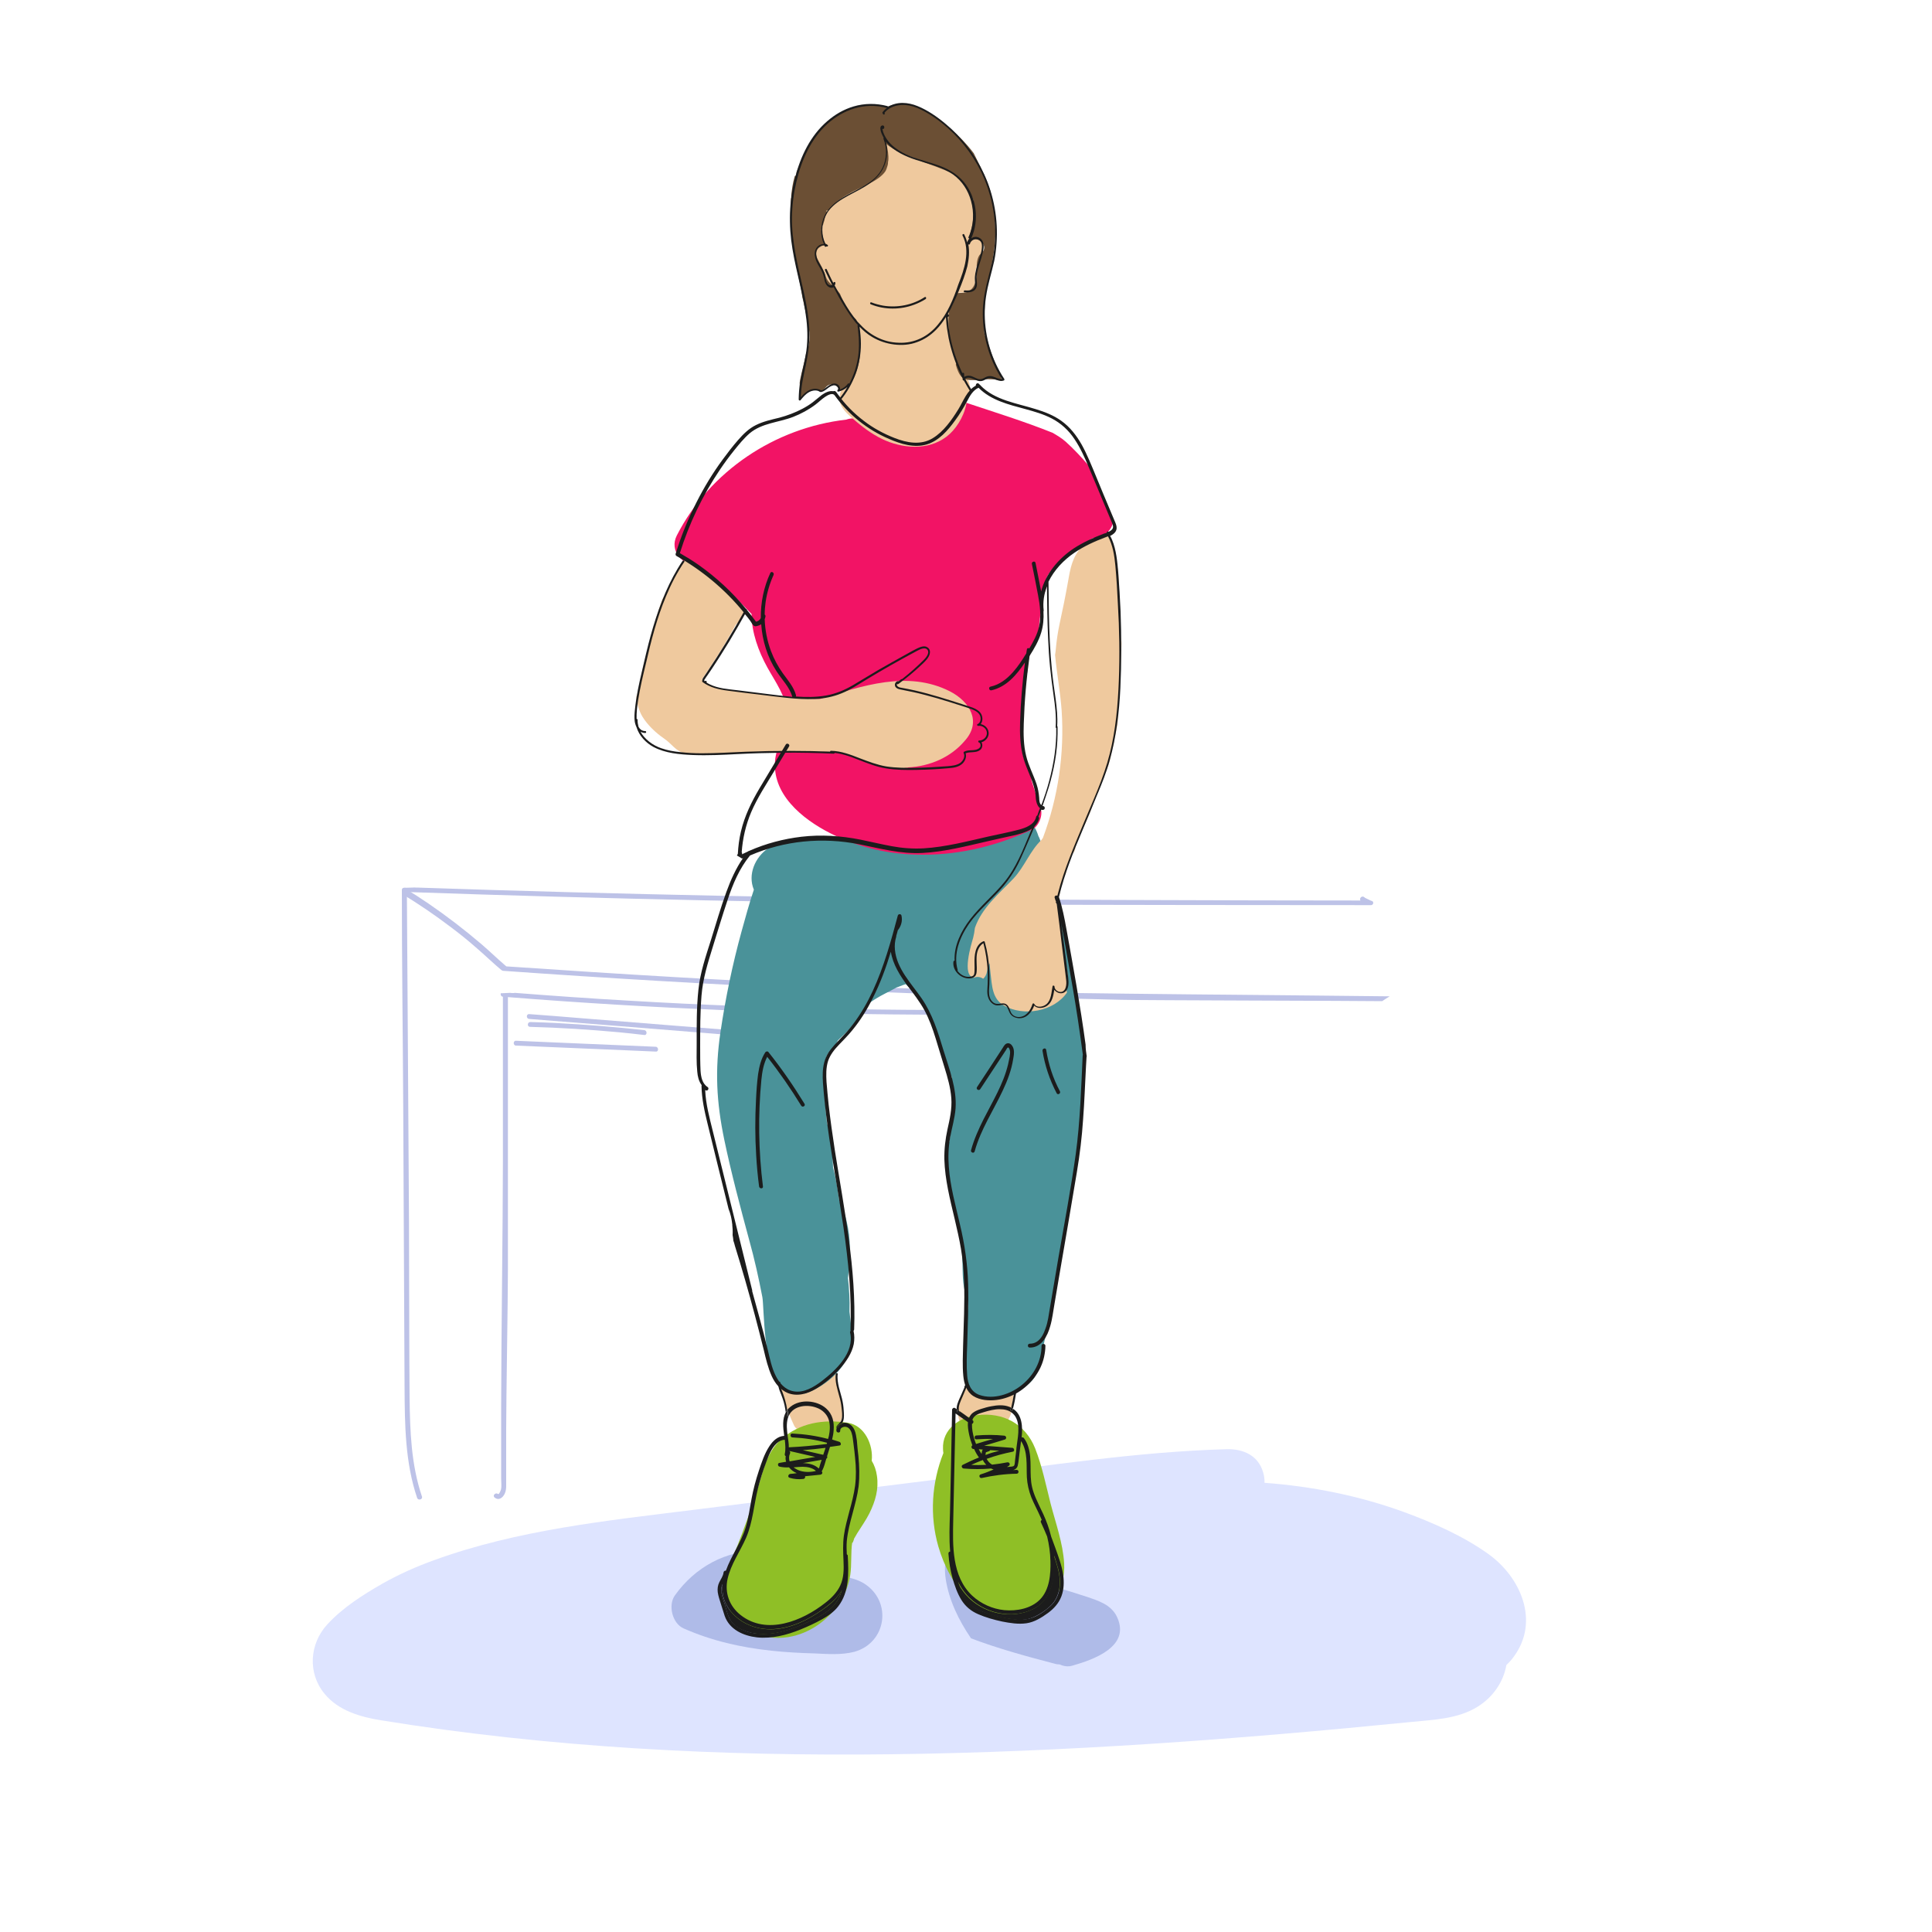 <?xml version="1.0" encoding="utf-8"?>
<!-- Generator: Adobe Illustrator 24.3.0, SVG Export Plug-In . SVG Version: 6.00 Build 0)  -->
<svg version="1.1" id="Ebene_1" xmlns="http://www.w3.org/2000/svg" xmlns:xlink="http://www.w3.org/1999/xlink" x="0px" y="0px"
	 viewBox="0 0 1000 1000" style="enable-background:new 0 0 1000 1000;" xml:space="preserve">
<style type="text/css">
	.st0{fill:#BDC2E7;}
	.st1{fill:#DEE4FF;}
	.st2{fill:#AFBBE8;}
	.st3{fill:#EFC99E;}
	.st4{fill:#4A9299;}
	.st5{fill:#F21365;}
	.st6{fill:#8FBF26;}
	.st7{fill:#1C1C1C;}
	.st8{fill:#6B4F34;}
</style>
<g>
	<path class="st0" d="M510.4,513.1c-53.4-1.8-106.8-4.2-160.1-7.3c-29.4-1.7-58.8-3.6-88.2-5.6c-0.1-0.1-0.4-0.3-0.5-0.4
		c-4.2-3.6-8.2-7.5-12.4-11.1c-8.8-7.5-17.9-14.5-27.4-21c-3.8-2.6-7.7-5.1-11.6-7.5c-0.3,0.4-0.6,0.8-1,1.1
		c-0.2,0.2-0.4,0.3-0.5,0.5c0,0.1,0,0.2-0.1,0.3c-0.1,0.3-0.2,0.5-0.3,0.7c8.5,5.2,16.8,10.8,24.8,16.9c4.7,3.5,9.3,7.2,13.7,11.1
		c4.3,3.7,8.3,7.6,12.6,11.2c0.1,0.1,0.2,0.2,0.3,0.2c0.2,0.2,0.5,0.3,0.8,0.3c53.3,3.8,106.6,6.9,160,9.4
		c53.4,2.5,106.8,4.4,160.2,5.6c11.8,0.3,122.9,0.5,134.7,0.7c1.3-0.9,2.6-1.7,3.9-2.5C682.7,515.2,546.9,514.3,510.4,513.1z"/>
	<path class="st0" d="M555,522.1c-38.5,0.8-77,0.9-115.4,0.2c-38.3-0.7-76.5-2.1-114.8-4.4c-19.5-1.1-38.9-2.5-58.4-4
		c-0.2,0.1-0.4,0.1-0.7,0.1c-0.3,0-0.5,0-0.8,0c-0.1,0-0.8-0.1-0.9-0.1c-1.4,0-2.8,0.2-4.3,0.2c-0.2,0-0.3,0-0.5,0
		c-0.2,0.7,0.1,1.7,1.1,1.8c0,28.5,0,57,0,85.5c0,30-0.9,95.8-0.9,125.8c0,8.5,0,17,0,25.5c0,4.2,0,8.5,0,12.7
		c0,1.8,0.3,3.9-0.1,5.6c-0.1,0.4-1,2.7-1.5,2.3c-1.2-1-3.1,0.7-1.8,1.8c2.2,1.8,4.3,0.1,5.3-2.1c0.6-1.4,0.7-2.7,0.7-4.2
		c0-2,0-3.9,0-5.9c0-7.8,0-15.6,0-23.4c0-15.5,0.9-66.8,0.9-82.4c0-15.6,0-31.2,0-46.8c0-15.6,0-31.2,0-46.8c0-15.5,0-31.1,0-46.6
		c0-0.3,0-0.5,0-0.8c37.5,3,75.1,5.2,112.8,6.8c38.3,1.5,76.5,2.3,114.8,2.3c21.5,0,43-0.2,64.5-0.7
		C556.6,524.6,556.6,522,555,522.1z"/>
	<path class="st0" d="M709.6,466.2c-1.1-0.5-2-1-3.1-1.5c-1.5-1.7-3.2,0.4-2.3,1.4c-50.9,0-201.1-0.4-252.1-1.1
		c-52.4-0.7-104.8-1.8-157.3-3.2c-26.3-0.7-52.6-1.5-79-2.4c-0.2,0-0.4,0-0.6,0c-0.5,0-1-0.1-1.5,0c-1,0-3.4,0.1-3.5,0.1
		c0,0-2.2-0.4-2.2,1.1c0,37.1,0.5,74.1,0.7,111.2c0.2,36.9,0.5,109.5,0.7,146.4c0.1,19.2,0.3,38.8,6.5,57.1c0.5,1.5,3,0.9,2.5-0.7
		c-5.6-16.5-6.2-34-6.4-51.2c-0.2-18.2-0.2-72.2-0.3-90.5c-0.2-36.7-0.5-73.4-0.7-110.1c-0.1-20.4-0.3-40.7-0.4-61.1
		c51.2,1.8,102.3,3.2,153.5,4.3c52.4,1.1,104.8,1.9,157.3,2.2c29.6,0.2,158.4,0.3,188,0.3C710.9,468.7,711.5,466.4,709.6,466.2z"/>
	<path class="st0" d="M389.6,534.1c-15.1-1.2-30.1-2.4-45.2-3.6c-15-1.2-30-2.4-45-3.6c-8.5-0.7-17-1.4-25.5-2
		c-1.6-0.1-1.6,2.4,0,2.5c15.1,1.2,30.1,2.4,45.2,3.6c15,1.2,30,2.4,45,3.6c8.5,0.7,17,1.4,25.5,2
		C391.2,536.8,391.2,534.2,389.6,534.1z"/>
	<path class="st0" d="M333.5,533.2c-15.3-1.7-30.6-2.9-45.9-3.7c-4.4-0.2-8.7-0.4-13.1-0.5c-1.6,0-1.8,2.5-0.1,2.5
		c15.4,0.4,30.7,1.4,46,2.8c4.3,0.4,8.7,0.9,13,1.4C335,536,335.1,533.4,333.5,533.2z"/>
	<path class="st0" d="M339.4,541.8c-18.7-0.8-37.5-1.6-56.2-2.4c-5.4-0.2-10.7-0.5-16.1-0.7c-1.6-0.1-1.6,2.5,0,2.5
		c18.7,0.8,37.5,1.6,56.2,2.4c5.4,0.2,10.7,0.5,16.1,0.7C341,544.5,341,541.9,339.4,541.8z"/>
</g>
<g id="Ebene_2_1_">
	<g id="Ebene_3_1_">
	</g>
	<path class="st1" d="M770.3,804.3c-13-9.3-28.5-16.1-43.4-21.6c-23.3-8.5-47.8-13.4-72.4-15.2c0.1-1.8-0.2-3.7-0.7-5.4
		c-2.5-8.7-10.2-12.2-18.8-12c-46.5,1.3-92.8,8.6-138.9,14.3c-45.8,5.7-91.4,11.4-137.2,17.1c-45,5.6-91.2,10.4-134.1,26
		c-9.2,3.3-18.2,7.3-26.7,12.1c-10.3,5.9-20.6,12.4-28.7,21.2c-9.2,10-10.3,25.2-1.4,35.9c7.1,8.7,18.5,12,29.1,13.7
		c87.4,14.2,176.2,18.7,264.6,17.6c89.8-1.1,179.3-7.8,268.6-16.7c11.7-1.2,24.2-1.5,34.5-7.9c7.9-4.9,13.4-12.8,14.9-21.6
		c1.4-1.3,2.7-2.7,3.9-4.4C797.1,839,787,816.2,770.3,804.3z"/>
</g>
<path class="st2" d="M578.2,837c-3-6.5-9.8-8.5-16-10.6c-5.2-1.7-10.5-3.4-15.7-4.8c-18.8-5.3-38-9.4-57.3-12
	c-0.2,2.5-0.1,5.1,0.3,7.7c1.7,11,6.7,21.3,13.1,30.7c14,5.3,28.6,9.3,43.2,13.1c0.9,0.3,1.8,0.4,2.7,0.4c2.1,1,4.4,1.3,6.7,0.6
	C566,859,585.3,852.3,578.2,837z"/>
<path class="st2" d="M447.4,819.7c-6.9-4.3-14.8-3.7-22.4-5c-7.3-1.3-14.1-3.8-20.5-7.4c-0.6-0.3-1.2-0.6-1.9-0.8
	c-2-2.3-4.9-3.8-8.8-3.9c-18.1-0.3-34.1,8.6-44.5,23.2c-3.6,5.1-1.3,14.4,4.4,17c14.7,6.5,29.7,9.9,45.6,11.6
	c7.4,0.8,14.8,1.2,22.2,1.4c6.8,0.3,13.9,0.9,20.6-0.8C458.8,850.4,462,829.1,447.4,819.7z M390.1,827.5c0.5,0.3,1,0.8,1.5,1
	c-1.4-0.3-2.7-0.4-4-0.7C388.5,827.7,389.3,827.6,390.1,827.5z"/>
<path class="st3" d="M433,711.9c0.8-7.4-10.3-7.6-11.9-0.8c-1.4,0.2-2.6,0.7-3.6,1.6c-2.3-2.5-4.8-4.7-7.6-6.8
	c-4.7-3.4-11.8,3.5-8.2,8.2c0.7,0.9,1.4,1.9,2,2.9c1.7,7.2,4.2,14.1,7.3,20.8c1.5,3.2,6.4,3.8,9,1.7c1.4,1.1,3.1,1.9,5.3,2.1
	c5.9,0.5,10.5-4.2,10.9-10C436.7,724.8,432.3,718.9,433,711.9z"/>
<path class="st3" d="M524.6,721.4c-0.4-4.6-4.3-6.7-8-5.5c-1.2,0.2-2.3,0.8-3.2,1.8c-0.6-1-1.4-1.8-2.4-2.3c-0.6-0.5-1.3-0.9-2-1.2
	c-2.2-1.1-5-1-6.7,1.1c-1.4,0.6-2.5,1.9-2.9,3.8c-0.1,0.5-0.2,1-0.2,1.5c-0.2-0.3-2.1,2.3-2.3,2.7c-0.5,0.9-0.8,1.9-1,3
	c-0.6,2.9-0.3,5.9,0.6,8.8c1.8,5.9,9.6,5.1,11.5,0.6c1,0.5,2.2,0.8,3.3,0.7c0.4,0.4,1,0.8,1.6,1.2c2.5,1.3,5.1,0.9,7.3-0.9
	c3-2.6,3.8-6.7,3.8-10.7C524.4,724.5,524.7,723,524.6,721.4z"/>
<path class="st4" d="M553.7,494.5c-2.2-9.9-3.6-20.3-7.1-29.8c-1.7-4.8-7.1-29-9.1-31.9c-2.3-7.4-7.9-13.6-16.6-13.2
	c-6.4,0.3-13.2,4.3-16.1,10.2c-0.3,0.2-0.3,0.2-0.1,0.2c0,0,0,0,0,0c-1.7,0.5-3.3,0.8-5,1.2c-0.6,0.1-1,0.2-1.3,0.2
	c-0.6,0.1-1.2,0.1-1.8,0.2c-2.6,0.3-5.2,0.5-7.8,0.7c-10.1,0.9-20.2,1.4-30.3,1.6c-10.1,0.2-20.2,0.2-30.4-0.2
	c-10.5-0.4-21.2-0.7-30.4,5.3c-6.9,4.6-10.8,13.7-7.5,21.5c-2.4,7.1-4.4,14.5-6.4,21.7c-4.7,17.1-8.3,34.5-10.9,52.1
	c-2.9,19.7-2.1,36,2,55.7c3.5,16.8,8.4,35.3,12.9,51.9c2.7,9.7,4.9,19.6,6.8,29.5c0.9,4.6,0.5,38.8,9.5,46c4.2,3.4,8,3.9,12.6,3.9
	c11.4-3.9,23.2-14.4,24.1-26.9c0.4-5.1-0.6-10.4-1.1-15.5c0.2-5.9-0.2-11.7-0.8-17.5c0.5-3.8,0.7-7.7,0.9-11.3
	c0.5-9.9-1.1-19.8-5.4-28.7c-0.8-5.4-1.6-11.3-3.2-17c-0.3-7.9-0.8-15.9-3.2-23.4c-0.7-6.8-1.2-13.6-1.4-20.4
	c-0.1-2.1-0.1-4.2-0.1-6.3c0-1.1,0.1-2.2,0.2-3.3c0-0.2,0.1-0.5,0.2-0.9c0.2-1.1,0.5-2.1,0.8-3.1c0.2-0.5,0.3-0.9,0.4-1.1
	c0,0,0,0,0,0c-0.1,0.2-0.2,0.5-0.3,0.8c0.6-1,0.9-1.4,0.8-1.4c0.4-0.5,0.9-0.9,1.4-1.4c1.6-1.5,2.8-3.4,3.7-5.4
	c0.5-0.5,1-0.9,1.5-1.4c5.6-5.1,10.3-11.2,14.4-17.6c0-0.1,0.1-0.1,0.1-0.2c1-0.7,2.1-1.4,3.2-2.1c3.6-2.3,7.5-4,11.2-6.1
	c0.1-0.1,0.2-0.1,0.3-0.1c1-0.4,2-0.8,2.9-1.1c0.5-0.2,1-0.3,1.5-0.5c1.8,1.8,3.7,3.5,5.7,5.1c0.6,0.9,1.3,1.9,2.1,2.7
	c0.1,0.1,0.2,0.2,0.3,0.3c1.4,3.2,2.9,6.4,4.6,9.4c0.2,0.3,0.3,0.6,0.5,1c2.4,5.7,4.7,11.5,6.5,17.4c1,3.3,1.7,6.6,3.1,9.9
	c0.3,0.8,0.7,1.5,1,2.2c0.1,1.4,0.1,2.9,0.2,4.3c0.1,1.8,0.5,3.6,1.1,5.4c0,2.9-0.2,5.9-0.5,8.8c0-0.2-0.7,4.6-0.7,5.1
	c-0.4,3.1-0.9,6.1-1.2,9.2c0,0.1,0,0.2,0,0.2c-3,8.1-1,18.2,0.4,26.1c0.8,5,2.2,9.8,3.8,14.5c0.4,1.7,0.7,3.4,1,5.1
	c0.2,1,0.3,2,0.5,3c0,0.1,0.2,2.2,0.3,2.7c0.3,2.9,0.5,5.7,0.6,8.6c0.2,6-0.1,11.8,1.2,17.7c0.4,1.9,1.1,3.7,1.8,5.6
	c0,0.8-0.1,1.7,0,2.5c-1.1,8.3-1.9,16.6-2,24.9c0,0-3.3,18.6,9.6,22.7c8,2.6,26-5.3,28.1-13.8c8.9-35.1,13.7-64.9,19.5-101.7
	C562.2,570.5,564,541.8,553.7,494.5z"/>
<path class="st3" d="M580.5,332.3c-0.7-2.8-0.7-5.7-0.6-8.8c0.2-4.5-0.2-8.9-0.5-13.5c-0.3-5.4-0.1-10.9-1-16.3
	c-0.7-4.2-1.9-8.3-2.7-12.4c-0.1-0.1-0.1-0.2-0.1-0.3c-0.7-1.4-1.8-2.9-2.6-4.5c-4.8,1.1-9.5,3-12.8,6.3c-5.2,5.2-6.2,11.4-7.4,18.3
	c-1.3,7.3-2.8,14.7-4.4,22c-0.9,4.2-1.5,8.4-1.9,12.7c-0.1,1.1-0.2,2.1-0.4,3.2c0.9,9.6,2.7,19.1,3.4,28.7c1.5,22.4-1.8,45-9.7,66
	c-0.3,0.4-0.5,0.7-0.8,1.1c-5.8,5.5-8.7,13.8-14.4,19.9c-7.5,7.9-16.4,15.1-20,25.6c-0.2,1.8-0.5,3.6-0.9,5.1
	c-0.8,2.8-6.3,20.2,0.6,20.6c1.4-0.6,3.2-0.4,4.6,0.6c1-0.9,1.8-2.3,2-4c0.1-0.7,0.2-1.4,0.4-2.1c0.3-0.7,0.6-1.3,0.9-1.9
	c0.2,1.8,0.3,3.5,0.5,5.3c0.8,6.3,0.8,13.1,7,16.6c10.2,5.8,25.8,3.1,32.6-6.8c-0.1-0.3-0.2-0.5-0.2-0.8c-0.3-2.3,0-4.2,0.7-6
	c-0.2-3.6-0.8-7.1-1.5-10.5c-0.6-3-1.3-5.6-1.1-8.2c-0.5-2.1-0.8-4.1-0.4-6.1c-0.6-2.5-1-5.1-1.3-7.8c-0.4-4-1.6-8,0.1-11.8
	c0.2-2,0.6-4,1.5-5.7c0.1-1.7,0.7-3.2,1.6-4.7c0.7-4.2,1.6-8.9,4.3-11.2c0.2-0.5,0.3-1,0.6-1.5c-0.1-0.6,0-1.3,0.3-2
	c0.5-1.1,0.9-2.2,1.4-3.3c0-0.1,0.1-0.2,0.1-0.3c1.6-4.3,3.8-8.3,5.5-12.5c1.6-3.8,2.5-7.8,4.6-11.4c0.3-1.7,0.6-3.4,1.3-5.1
	c1.4-3.4,3.4-6.7,4.4-10.3c0.9-3,1.2-6.1,2.2-9.1c0.3-3.2,1.2-6.2,1.8-9.5c0.8-4.7,0.3-9.7,0.8-14.5c0.9-9.3,1-18.6,1.5-27.9
	c0-0.1,0-0.2,0-0.3v-0.2C580.4,332.7,580.5,332.5,580.5,332.3z"/>
<path class="st5" d="M572.9,260.6c-2.6-6.2-5.9-12-8.3-18.4c-0.4-0.4-0.8-0.8-1.1-1.2c-3.7-4.3-7.6-8.5-11.8-12.3
	c-2.1-1.9-4.5-3.3-6.9-4.7c-14.7-5.9-29.9-10.6-44.9-15.6c-1.2,2.4-3.3,4.5-5.1,6.5c-1.2,1.4-2.5,2.7-3.8,4c-0.1,0.5-0.3,1-0.7,1.6
	c-11.1,16.5-32,7.5-44.9-3.4c-2.7-0.8-5.2-0.7-7.4,0.1c-36.9,4.2-70.7,26.7-87.7,60c-4,7.9,3,15.2,9.6,15.1
	c3.3,3.4,7.7,5.9,11.6,8.9c6.3,4.9,11.9,10.8,17.5,16.6c0,9.4,3.5,19.2,8.2,27.7c4.1,7.4,9.8,15.2,10.4,23.9
	c0.6,8.1-5.3,15.3-6.3,23.2c-2.3,18.2,13.9,31.3,28.5,38.7c14.9,7.6,31.6,11.2,48.3,11.1c19.4,0,38.3-4.8,55.9-12.9
	c3.7-1.7,6-7.5,4.6-11.3c-1.7-4.7-3.2-9.5-4.7-14.3c0.1-1.7-0.3-3.5-1.3-5.5c-0.2-0.4-0.4-0.8-0.6-1.2c-0.1-0.3-0.2-0.7-0.3-1
	c-3.9-5.9-2.8-13.7-2.6-20.7c-0.3-0.4-0.7-0.8-1-1.2c1-7.6,1.8-15.2,2.5-22.8c0.3-1.1,0.6-2.3,1.1-3.4c0.2-3.3,0.5-6.6,1.5-9.6
	c1.2-3.6,3.9-6.3,4.9-9.9c0.3-1,0.6-2,1-2.9c-0.4-0.4-0.8-0.7-1.3-1c0-0.3,0.1-0.6,0.1-0.8c0-0.8,0.1-1.5,0.1-2.3
	c0-0.2,0.1-0.3,0.1-0.4c0.8-4.4,0-10.1,2.3-14c1.3-2.3,1.6-4.9,1-7.4c0.3-0.8,0.7-1.5,1.1-2.3c1.1-1.5,2.2-2.9,3.3-4.3
	c1-0.6,1.9-1.3,2.7-2.2c3-1.4,5.4-3.6,7.3-6.4c0.1-0.1,0.1-0.3,0.2-0.4c3.3-1.9,6.6-3.8,9.8-5.7c1.4,0.1,2.8-0.2,4.3-0.8
	c3.3-1.5,6-4.9,6.2-8.6C575.1,266.3,574.1,263.5,572.9,260.6z"/>
<path class="st3" d="M491.6,357.8c-21.8-11-45.3-2.8-67.2,4c-15.1-0.3-28.9-2.3-43.9-4.4c-2.6-0.5-6.7-0.7-9.3-1.3
	c-2.9-1.3-5.3-2.4-7.9-4.4c6.2-9.1,12.2-18.4,17.4-28.1c1.1-1.3,2.3-2.6,3.4-4c1.5-1.7,1.5-2,1.1-3.7c0-1.4-20.6-20.4-23.2-21.7
	c-5.2-4.2-7.9-6.5-10-1c-0.8,0.7-1.5,1.7-1.9,3.1c-0.7,2.4-1.7,4.4-3.2,6.4c-0.6,0.9-0.9,1.7-1,2.6c-1,1.5-2,3.1-3,4.7
	c-2.9,7.5-4.6,15.3-6.7,23c-1.2,4.3-2.5,8.6-3.5,13c-0.8,3.4-0.8,7-1.9,10.4c-0.4,1.3-0.9,2.8-1.5,4.3c0.5,3.7,1.5,7.4,3.2,10.2
	c2.6,4.3,6.9,8.4,11,11.2c4.7,3.2,5.8,6.5,11.3,8c3.4,0.4,11.8,0.2,15.2,0.2c11.8,0.1,22.7-1.8,34.5-1.3c4.5,0.2,9.2-0.2,13.6,0.5
	c5-0.2,10.5-0.8,15.3,0.1c12.1,2.2,23.5,9.8,36,7.8c0.3,0,0.6-0.1,0.8-0.2c11.1-0.6,21.9-5.2,29.1-13.7
	C508.3,373.6,502,363.1,491.6,357.8z"/>
<path class="st3" d="M506.1,123c4.7-9.6,0.2-24.5-7.5-30.6c-5.6-4.4-12.8-6.3-18.7-10.3c-5.4-3.6-11.8-10.3-18.9-8.6
	c-8,1.9-4.6,10.3-9.3,14.8c-5.7,5.5-13.6,8.8-20,13.3c-7,5-9.9,12.8-10,20.9c0,0.2,0,0.5,0,0.7c0,0.5,0,1,0,1.4
	c-0.6,0.5-1,1.2-1.2,2.1c-2.2,1.6-3.3,4.4-1.4,7.5c0.3,0.6,0.7,1.1,1,1.7c-0.6,0.9-0.9,1.9-0.9,3.2c-0.1,5.4,3.3,8.8,6.8,12.6
	c3.9,4.2,7.7,8.5,11.6,12.7c0.5,0.5,1.1,0.9,1.8,1.2c0,0.3,0.1,0.7,0.2,1c1.8,6.8,1.5,13.6,1.1,20.5c-0.2,3.3-0.4,6.2-2.1,9.1
	c-1.4,2.4-3.1,4.9-3.8,7.7c-1.6,6.5,4.1,10.6,8.5,14.4c4.6,3.9,9.6,7.4,15.2,9.8c10.8,4.5,24.1,4.8,33.1-3.5
	c4.4-4.1,8.4-11.1,8.8-17.7c1.8-3,2.2-6.4,0.9-9.8c-1.7-4.4-5.5-8.1-7.5-12.2c-0.2-3.5-0.3-7-0.5-10.6c-0.1-1.6-0.6-2.9-1.5-3.8
	c0.2-3,0.8-6,1.8-9c0.2-0.6,0.3-1.2,0.3-1.8l2.4-8.2c0,0,0,0,0,0c0.7-0.1,1.4-0.1,2.4,0c3.2,0.4,6.1-3.1,6-6
	c-0.1-5.2,0.9-10.1,3.3-14.7C509.6,127.8,508.4,124.6,506.1,123z"/>
<path class="st6" d="M550.8,809.2c-0.6-10.4-4.4-20.9-7-30.9c-2.4-9.5-4.4-19.4-8-28.6c-5.1-12.8-16.7-18.9-30.2-17.2
	c-9,1.1-18,7.2-17.5,17.5c0,0.7,0.1,1.4,0.2,2.1c-6.1,15.3-7.2,32.5-2.6,48.4c5.7,19.8,22.1,43,45.7,36.8
	C544,834,551.6,821.9,550.8,809.2z"/>
<path class="st6" d="M453.9,763.9c-0.4-2.9-1.3-5.5-2.7-7.8c0.9-8.1-3.5-18.3-12.5-19.7c-12.5-1.9-24.7,0-34.4,8.6
	c-8,7-9.7,18.2-12.9,27.9c-2.9,9-6.1,17.9-9.5,26.6c-4.1,10.6-9.8,20.5-5,32.1c5.5,13.1,20.1,18.4,33.4,15.3
	c10.4-2.4,19.4-9.4,24.9-18.4c2.5-4,4.2-8.7,4.9-13.3c0.8-5.6,0.2-11.3,1-16.9c-0.1,1.4,1-1.6,1-2c0-0.1,0.1-0.1,0.1-0.1
	c0.5-0.8,1-1.7,1.5-2.6c2.1-3.4,4.5-6.7,6.3-10.3C453.1,777,454.9,770.8,453.9,763.9z"/>
<g>
	<path class="st7" d="M580,316.4c-0.3-6.7-0.7-13.4-1.2-20.1c-0.5-5.7-1-11.6-3.2-16.9c-0.3-0.7-0.6-1.4-1-2
		c1.4-0.7,2.7-1.6,3.2-3.1c0.4-1.3,0-2.6-0.5-3.8c-0.7-1.7-1.4-3.4-2.1-5c-2.7-6.4-5.4-12.8-8-19.2c-2.3-5.5-4.5-11.1-7.4-16.3
		c-2.7-4.7-6-9-10.5-12.2c-3.9-2.8-8.5-4.6-13.1-6c-9.8-3.1-21.3-4.6-28.7-12.3c-0.1-0.2-0.2-0.3-0.4-0.4c-0.1-0.1-0.2-0.2-0.4-0.4
		c-0.7-0.8-1.8,0-1.6,0.9c-4.6,2.4-6.5,8.1-9.1,12.3c-3.4,5.5-7.6,11.5-13.2,14.9c-6.2,3.8-13.4,2.4-19.8-0.1
		c-5.6-2.2-11-5.1-15.8-8.8c-5.2-3.9-9.8-8.6-13.6-13.9c0,0,0,0,0,0c0,0,0,0,0,0c-0.3-0.4-0.6-0.8-0.9-1.2c-0.4-0.5-1-0.5-1.4-0.3
		c-2-0.4-4.2,0.7-5.9,1.9c-1.6,1.2-3.1,2.6-4.7,3.8c-1.7,1.3-3.5,2.4-5.4,3.4c-3.8,2-7.8,3.5-11.9,4.6c-4.1,1-8.3,1.9-12.1,3.8
		c-3.7,1.8-6.6,4.7-9.3,7.8c-2.8,3.2-5.4,6.6-7.9,10c-5.1,6.9-9.6,14.3-13.5,22c-4.4,8.6-8.1,17.7-10.9,26.9
		c-0.1,0.4,0.1,0.9,0.5,1.1c13.2,7.4,25.1,17.3,34.7,29.1c-5.9,10.6-12.2,21-19,31.1c-0.5,0.7-1,1.5-1.5,2.2
		c-0.4,0.6-0.9,1.2-0.9,1.9c0,0.1,0,0.1,0,0.2c-0.1,0.2-0.1,0.5,0.1,0.7c3.9,2.9,8.5,3.9,13.2,4.5c5.1,0.7,10.2,1.3,15.3,1.9
		c5.1,0.6,10.1,1.3,15.2,1.8c4.8,0.5,9.6,0.8,14.4,0.6c4.7-0.2,9.4-1.1,13.8-2.9c4.5-1.8,8.6-4.5,12.7-7
		c8.7-5.3,17.6-10.3,26.6-15.1c1.4-0.7,4-2.1,5.3-0.4c1.2,1.7-0.9,4.1-2,5.2c-3.4,3.4-7,6.6-10.8,9.6c-0.1,0.1-0.2,0.2-0.4,0.3
		c-0.1,0-0.3,0-0.5,0.1c-0.4,0.3-0.8,0.7-1.2,1c-1-0.3-2,0.8-2,1.8c-0.1,1.6,1.7,2.3,3,2.5c4.2,0.8,8.5,1.7,12.6,2.8
		c4.2,1.1,8.4,2.3,12.5,3.6c2.1,0.7,4.2,1.3,6.3,2c1.9,0.6,3.8,1.2,5.7,1.9c1.7,0.7,3.6,1.8,4.1,3.6c0.4,1.5,0.1,3.3-1.4,4
		c-0.6,0.3-0.1,1,0.4,0.9c2.1-0.3,4.3,1.4,4.4,3.5c0.2,2.2-1.8,4.1-4,4.1c-0.6,0-0.6,0.8-0.1,1c0.8,0.3,0.9,1.2,0.8,1.9
		c-0.2,1-1.2,1.5-2.1,1.8c-2.1,0.6-4.4,0-6.4,1.1c-0.3,0.1-0.3,0.4-0.2,0.7c0.9,1.8-0.3,4-1.8,5.1c-1.9,1.3-4.4,1.5-6.7,1.7
		c-5.3,0.4-10.6,0.7-15.9,0.8c-5.2,0.1-10.5,0.1-15.7-0.7c-4.7-0.8-9.1-2.5-13.6-4.2c-4.8-1.9-9.8-3.8-15-3.9c-0.6,0-0.6,1,0,1
		c4.9,0.1,9.6,1.8,14.1,3.6c4.7,1.8,9.3,3.7,14.3,4.5c5.3,0.9,10.8,0.9,16.1,0.8c5.6-0.1,11.1-0.4,16.6-0.9c2.4-0.2,5.1-0.6,7-2.4
		c1.4-1.4,2.2-3.4,1.6-5.3c2.4-1,5.3,0,7.5-1.7c1.2-0.9,1.5-2.8,0.7-4c2.2-0.6,4-2.8,3.7-5.1c-0.2-2.2-2-3.9-4.1-4.3
		c1.3-1.6,1.1-4.2-0.1-5.8c-1-1.3-2.5-2.1-4-2.7c-1.8-0.7-3.6-1.2-5.4-1.8c-8.1-2.6-16.2-5.2-24.5-7.1c-2.3-0.5-4.6-1-6.9-1.4
		c-0.8-0.1-1.8-0.3-2.3-1c-0.2-0.3-0.3-0.6-0.1-1c0.2,0.2,0.4,0.2,0.6,0.1c0.2-0.2,0.4-0.3,0.7-0.5c0,0,0.1,0,0.1-0.1
		c3.7-2.7,7.2-5.6,10.5-8.7c1.6-1.5,3.5-3.1,4.5-5c0.8-1.5,1.1-3.6-0.6-4.7c-1.5-1.1-3.6-0.3-5.1,0.4c-2.3,1.1-4.5,2.4-6.7,3.6
		c-4.6,2.5-9.1,5.1-13.7,7.7c-4.4,2.6-8.8,5.3-13.2,7.9c-4.3,2.5-8.8,4.4-13.8,5.3c-5.2,0.9-10.5,0.9-15.7,0.5
		c0.1-0.2,0.2-0.4,0.1-0.7c-1.2-4.3-4.2-7.7-6.8-11.3c-2.5-3.5-4.6-7.4-6.1-11.4c-2-5.3-3.1-10.9-3.3-16.6c0.2-0.4,0.3-0.9,0.4-1.4
		c0.1-0.4-0.1-0.8-0.4-1c0-2.2,0.2-4.4,0.5-6.6c0.7-4.8,2.1-9.5,4.1-13.9c0.5-1.2-1.2-2.2-1.7-1c-3.4,7.3-5,15.3-4.9,23.3
		c-0.5,1-1.4,1.7-2.5,1.9c-1.5-2.1-3.1-4.1-4.7-6.1c0-0.3-0.2-0.5-0.5-0.6c-7.1-8.6-15.4-16.3-24.5-22.7c-3.1-2.2-6.4-4.2-9.7-6.1
		c4.8-15.4,11.8-30,20.8-43.3c2.3-3.4,4.7-6.7,7.3-9.9c2.5-3.1,5-6.2,8-8.8c6.4-5.4,15-5.6,22.5-8.5c4.1-1.6,8-3.7,11.6-6.4
		c1.7-1.3,3.2-2.8,5-4c1.2-0.8,3.7-2.3,4.9-0.8c7.1,9.9,16.9,17.8,28.2,22.6c6,2.6,13,4.8,19.6,2.8c6.2-1.9,10.8-7.2,14.5-12.3
		c2.4-3.2,4.4-6.6,6.3-10.1c1.4-2.7,3-5.6,5.9-6.9c6.4,6.5,15.6,8.7,24.1,11c4.7,1.3,9.4,2.6,13.8,4.9c4.8,2.5,8.7,6.1,11.7,10.6
		c3.1,4.6,5.4,9.7,7.5,14.8c2.7,6.3,5.3,12.7,8,19.1c1.3,3.2,2.7,6.4,4,9.6c0.6,1.5,0.9,2.7-0.5,3.8c-0.4,0.3-0.9,0.6-1.3,0.8
		c0,0,0,0,0,0c-0.3-0.5-1.1-0.1-0.9,0.4c-0.5,0.2-1,0.4-1.5,0.5c-5.5,2.1-10.8,4.5-15.7,7.7c-7.8,5.2-14.5,13.1-16.8,22.2
		c-0.9-4.9-2-9.8-2.9-14.7c-0.2-1.3-2.2-0.7-1.9,0.5c1.1,5.4,2.2,10.8,3.2,16.2c1,5.3,1.7,10.9,0.5,16.2c-0.9,4.1-2.9,7.7-5,11.3
		c-0.5-0.3-1.2-0.2-1.3,0.6c-0.1,0.7-0.2,1.4-0.3,2c-2.1,3.4-4.2,6.7-6.9,9.7c-3.1,3.5-6.9,6.5-11.6,7.5c-1.3,0.3-0.7,2.2,0.5,1.9
		c7.8-1.8,13-8,17.3-14.4c-1.3,10.1-2.2,20.4-2.5,30.6c-0.2,5.8,0,11.7,1.3,17.3c1.3,5.6,4.1,10.5,5.7,15.9c0.4,1.5,0.8,3,1,4.6
		c0.1,1.2,0.1,2.4,0.4,3.6c0.3,1.3,0.9,2.7,1.9,3.4c-0.5,1.3-1,2.5-1.4,3.8c-0.3,0.1-0.5,0.3-0.6,0.7c-0.9,4-5.2,5.6-8.8,6.6
		c-5.3,1.4-10.6,2.4-16,3.6c-11,2.5-22.1,5.4-33.4,6.1c-5.6,0.3-11.1-0.1-16.5-1.1c-5.4-1-10.8-2.3-16.2-3.4
		c-10.1-2-20.4-2.7-30.6-1.5c-9.3,1.1-18.4,3.5-27,7.3c-0.2,0-0.4,0.1-0.6,0.3c-1.1,0.5-2.1,1-3.2,1.5c0.2-0.4,0.1-0.8-0.1-1.1
		c0.5-7.1,2.1-14.1,4.9-20.7c3.2-7.5,7.8-14.4,12-21.4l7.6-12.6c0.7-1.1-1.1-2.1-1.7-1c-4.5,7.5-9,15-13.5,22.5
		c-4.2,7.1-7.8,14.4-9.7,22.5c-0.9,3.8-1.4,7.7-1.6,11.6c-0.2,0.3-0.3,0.5-0.5,0.8c0.9,0.5,1.8,1,2.7,1.6c0.2-0.1,0.4-0.2,0.5-0.3
		c-3.7,5.4-6.4,11.4-8.6,17.5c-3,8.2-5.4,16.6-8,24.9c-2.7,8.5-5.6,16.9-6.5,25.8c-1,9.2-0.9,18.6-0.9,27.9c0,4.8-0.2,9.7,0.3,14.5
		c0.2,2.5,0.8,5,2.3,7c0,0.1-0.1,0.2-0.1,0.3c0.1,6.8,1.6,13.4,3.2,19.9c1.7,6.9,3.4,13.9,5.1,20.8c1.9,7.7,3.8,15.3,5.7,23
		c1,2.5,1.6,5.1,1.9,7.9c0,0.2,0.1,0.3,0.1,0.5c0-0.1-0.1-0.2-0.1-0.3c0.2,1.7,0.3,3.5,0.2,5.3c0,0.1,0,0.1,0,0.2
		c0.2,1,0.3,1.9,0.4,2.9c0.3,0.9,0.6,1.8,0.8,2.7c3.7,11.9,7.1,23.8,10.3,35.8c1.6,6,3.1,11.9,4.6,17.9c1.1,4.7,2.2,9.4,4.2,13.8
		c1.7,3.7,4.4,7,8.2,8.6c5,2,10.3,0.4,14.7-2.2c4.5-2.7,8.7-6.3,12.2-10.2c3.3-3.7,6.3-8,7.3-12.9c0.4-2.3,0.4-4.6-0.1-6.8
		c0,0,0-0.1,0-0.1c0.2-0.2,0.3-0.4,0.3-0.7c1.2-31.3-5.2-62.1-10-92.8c-1.2-7.8-2.3-15.6-3.2-23.5c-0.4-3.9-0.8-7.9-1.1-11.8
		c-0.2-3.6-0.3-7.3,0.8-10.8c1.1-3.3,3.3-6,5.7-8.5c2.3-2.4,4.7-4.8,6.8-7.4c4.2-5.1,7.7-10.7,10.6-16.6c3.9-7.7,6.9-15.8,9.4-24.1
		c1,6.5,4.8,12.5,8.7,17.7c3.1,4.1,6.2,8.1,8.7,12.6c2.4,4.5,4.2,9.4,5.7,14.3c1.6,5.1,3.1,10.3,4.7,15.4c1.6,5.2,3.1,10.4,3.5,15.8
		c0.4,5.6-0.8,10.8-2,16.2c-1.1,5.1-1.7,10.2-1.6,15.5c0.3,10.4,2.9,20.6,5.3,30.7c1.2,5.2,2.4,10.3,3.3,15.6
		c0.9,5.5,1.4,11.1,1.6,16.7c0.4,11.1-0.2,22.2-0.5,33.3c-0.1,5.2-0.4,10.5,0.1,15.7c0.4,4.1,1.6,8.2,5.2,10.5
		c3.5,2.2,8.1,2.5,12.1,2c3.9-0.5,7.6-1.9,11-3.9c6.6-4.1,11.8-10.7,13.5-18.3c0.4-1.9,0.7-3.9,0.7-5.8c0-1.3-2-1.3-2,0
		c0,7.9-4,15.2-10,20.1c-5.9,4.9-14.8,7.9-22.2,5.3c-4.4-1.6-6-5.8-6.3-10.1c-0.4-5.1-0.2-10.2,0-15.3c0.3-10.6,0.8-21.2,0.5-31.9
		c-0.3-10.5-1.8-20.7-4.2-30.8c-2.3-10-5.1-19.9-5.8-30.1c-0.4-5-0.2-10.1,0.7-15.1c0.9-5,2.4-9.9,2.8-15
		c0.7-10.3-3.3-20.5-6.3-30.2c-2.8-9.3-5.7-18.7-11.3-26.8c-5.4-7.8-12.9-15.3-13.8-25.2c-0.2-2.3,0-4.5,0.7-6.7c0-0.1,0-0.3,0-0.4
		c0.3-1,0.6-2,0.8-2.9c0,0,0.1-0.1,0.1-0.1c1.7-2.2,2.4-4.8,1.8-7.5c-0.2-1-1.7-0.9-1.9,0c-3.5,13.2-7.2,26.5-12.9,38.9
		c-2.8,6-6.1,11.8-10.1,17.1c-2,2.7-4.2,5.1-6.5,7.5c-2.3,2.4-4.7,4.8-6.5,7.6c-3.9,6.3-2.9,13.8-2.3,20.9
		c0.7,7.7,1.7,15.4,2.8,23.1c2.3,15.5,5.1,30.9,7.4,46.4c2.5,17.5,4.3,35.2,3.6,53c0,0.2,0,0.3,0.1,0.4c-0.2,0.2-0.4,0.5-0.3,0.9
		c2.4,10.3-7.2,19.4-14.6,25.1c-4.1,3.1-9.4,6.4-14.8,5.3c-4.3-0.8-7.2-4.2-9.1-8c-2.1-4.2-3-8.9-4.1-13.4
		c-1.4-5.8-2.9-11.6-4.5-17.4c-1.2-4.4-2.4-8.8-3.6-13.1c0.1-0.2,0.1-0.3,0-0.5c-6.8-27.5-13.6-54.9-20.4-82.4
		c-1.7-6.9-3.6-13.9-3.9-21.1c0.1,0,0.1,0.1,0.2,0.1c1.1,0.7,2.1-1,1-1.7c-2.8-1.8-3.4-5.4-3.6-8.4c-0.2-4.1-0.2-8.3-0.2-12.5
		c0-8.8,0-17.7,0.7-26.4c0.7-8.8,3.3-17,5.9-25.4c2.5-8,4.9-16.1,7.6-24.1c2.7-8.2,6.1-16.3,11.6-23c17.7-7.7,37.4-9.6,56.5-5.8
		c10.9,2.2,21.6,5.1,32.8,4.5c11.3-0.6,22.4-3.5,33.4-6c3.2-0.7,6.4-1.5,9.7-2.2c2.7-0.6,5.5-1.1,8.2-2c1.8-0.6,3.7-1.3,5.3-2.4
		c-0.4,0.9-0.7,1.7-1.1,2.6c-3.6,8.7-7.1,17.6-13,24.9c-5.6,6.9-12.5,12.5-17.9,19.5c-4.6,6-8.4,13.6-8,21.3c-0.2,0-0.5,0.2-0.6,0.5
		c-0.6,4.3,3.1,8.3,7.3,8.7c1,0.1,2.2,0,3.1-0.5c1.1-0.6,1.5-1.6,1.6-2.8c0.3-3-0.3-6,0.1-9c0.3-2.3,1.4-4.7,3.4-5.9
		c1.2,4.6,1.9,9.2,2.2,13.9c0.1,2.4,0.1,4.8,0,7.3c-0.1,2.3-0.5,4.7,0.3,6.9c0.5,1.6,1.7,3.1,3.3,3.8c0.9,0.4,1.8,0.3,2.8,0.2
		c1-0.2,2.1-0.5,3,0.2c1.2,1,1.4,2.9,2.3,4.2c0.9,1.4,2.5,2.1,4.1,2.3c4.1,0.4,7-2.9,8.3-6.5c1.7,1.8,4.9,1.4,6.8,0
		c2.6-1.9,3.1-5.2,3.6-8.2c1.1,1.5,3.2,2.3,4.9,1.5c2.8-1.4,2.6-5.2,2.3-7.8c-1.1-8.9-2.2-17.7-3.4-26.6c-0.1-0.7-0.2-1.4-0.3-2
		c0.1,0.7,0.3,1.5,0.4,2.2c1,5.4,2,10.7,2.9,16.1c1.9,10.7,3.8,21.3,5.4,32c0.9,6.1,1.8,12.3,2.6,18.4c0,0-0.1,0-0.1,0
		c-0.8,17.1-1.3,34.3-3.6,51.3c-2.5,17.8-5.8,35.5-8.9,53.2c-1.5,8.9-3,17.8-4.5,26.6c-0.6,3.5-1,7-2.2,10.3c-0.9,2.6-2.2,5.5-4.6,7
		c-1.1,0.7-2.3,1-3.6,1c-1.3,0-1.3,2,0,2c6.1,0.1,9.2-6,10.6-11.1c1.1-3.7,1.5-7.7,2.2-11.5c0.8-4.5,1.5-9.1,2.3-13.6
		c3.1-18.2,6.3-36.5,9.3-54.7c1.5-9,2.6-18,3.2-27.1c0.7-9.1,1-18.3,1.5-27.4c0.1-1.7,0.2-3.4,0.3-5.1c0,0,0-0.1,0.1-0.1
		c-0.3-2-0.6-4.1-0.6-6.2c-2.7-20-6.3-39.8-9.9-59.7c-1-5.6-2.1-11.3-3.9-16.7c2.8-11.8,7.3-23,12-34.1c2.6-6.2,5.2-12.4,7.7-18.6
		c2.5-5.9,4.9-11.9,6.6-18.1c3.4-12.2,4.9-24.8,5.5-37.4C580.5,343.2,580.5,329.8,580,316.4z M388.3,321.3c0.6,0.8,1.2,2.2,2.1,2.7
		c0.7,0.4,1.8-0.1,2.5-0.3c0.4-0.2,0.7-0.4,1.1-0.6c0.6,8.6,3.2,17,7.9,24.3c2.8,4.4,6.8,8.2,8.2,13.3c0,0,0,0,0,0
		c-4.1-0.4-8.2-0.9-12.2-1.4c-5.3-0.7-10.6-1.3-16-2c-4.9-0.6-10.1-0.9-14.6-3.1c-0.6-0.3-1.2-0.6-1.7-1c0,0,0.1-0.1,0.1-0.1
		c0.4-0.5-0.5-1-0.9-0.5c0,0.1-0.3-0.3-0.3-0.4c0-0.3,0.2-0.6,0.4-0.8c0.4-0.6,0.8-1.3,1.3-1.9c0.8-1.1,1.5-2.3,2.3-3.4
		c1.5-2.3,3.1-4.7,4.6-7.1c3-4.7,5.9-9.5,8.7-14.4c1.3-2.2,2.5-4.5,3.8-6.7C386.5,318.9,387.4,320.1,388.3,321.3z M537.9,413.1
		c-0.2-2.5-0.6-4.9-1.4-7.3c-1.7-5-4.2-9.6-5.4-14.7c-1.3-5.4-1.4-11-1.2-16.6c0.2-5.7,0.5-11.5,1-17.2c0.5-5.9,1.2-11.9,2-17.8
		c2.4-3.8,4.7-7.7,6-12c1.1-3.6,1.4-7.3,1.2-11.1c0.1-0.1,0.1-0.3,0.1-0.5c-0.5-4.3,0.2-8.5,1.7-12.4c0.1,9,0.2,18,0.6,27
		c0.2,4.9,0.5,9.8,1,14.7c0.5,4.9,1.1,9.7,1.8,14.5c0.8,5.5,1.5,11.1,1.1,16.7c0,0.2,0.1,0.4,0.3,0.4c0.2,9.3-1.3,18.6-3.7,27.6
		c-1.1,4.2-2.5,8.3-4,12.3C538,416,537.9,414,537.9,413.1z M579.1,352.4c-0.5,12.7-1.6,25.3-4.7,37.7c-3.1,12.5-8.7,24.3-13.6,36.2
		c-4.9,11.8-10,23.6-13.2,36.1c-0.1,0.4-0.2,0.8-0.3,1.2c-0.7-0.3-1.7,0.2-1.4,1.1c0.2,0.7,0.4,1.4,0.7,2c0,0.1,0,0.1-0.1,0.2
		c-0.1,0.3,0.1,0.5,0.3,0.6c0.1,0.2,0.1,0.4,0.2,0.6c0.9,7,1.8,14,2.6,20.9c0.5,4,1,8.1,1.5,12.1c0.2,1.9,0.5,3.8,0.7,5.8
		c0.2,1.4,0.2,2.9-0.2,4.2c-0.4,1.4-1.5,2.6-3.1,2.3c-1.4-0.2-2.7-1.4-2.7-2.8c0-0.5-0.9-0.7-1-0.1c-0.6,3-0.6,7-3.1,9.2
		c-1.7,1.5-5.1,2.2-6.4-0.1c-0.2-0.4-0.8-0.3-0.9,0.1c-1,3.4-3.5,6.9-7.4,6.7c-1.7-0.1-3.1-1-3.8-2.5c-0.6-1.3-0.9-2.9-2.1-3.9
		c-1.6-1.3-3.4-0.2-5.2-0.4c-1.8-0.2-3.1-1.8-3.6-3.4c-0.7-2.2-0.3-4.5-0.2-6.7c0.1-2.3,0.1-4.5,0-6.8c-0.2-5.1-1-10.2-2.4-15.2
		c-0.1-0.3-0.4-0.4-0.7-0.3c-4.4,1.9-4.7,7.4-4.6,11.5c0,1.4,0.1,2.7,0,4.1c0,0.6-0.1,1.3-0.4,1.9c-0.4,0.5-1,0.7-1.6,0.8
		c-2,0.4-4-0.3-5.5-1.6c-0.5-0.4-0.9-0.9-1.3-1.4c0.1-0.1,0.1-0.3,0.1-0.4c-2.4-8.4,1.1-17.1,5.9-24c5.1-7.2,12.1-12.8,17.8-19.5
		c2.9-3.5,5.4-7.2,7.5-11.3c2.1-4.2,3.9-8.6,5.8-12.9c0.9-2.2,1.9-4.4,2.8-6.7c1.1-1.1,1.9-2.4,2.3-4c0.1-0.4-0.1-0.8-0.3-1
		c0.5-1.2,0.9-2.4,1.4-3.6c0.3,0.1,0.6,0.1,0.9,0.1c1.3,0,1.3-2,0-2c-0.1,0-0.1,0-0.2,0c1.1-3.2,2.2-6.4,3.2-9.6
		c2.7-9,4.5-18.4,4.6-27.9c0-1.2,0-2.3,0-3.5c0-0.2-0.1-0.3-0.2-0.4c0.3-4.7-0.2-9.3-0.8-14c-0.7-4.9-1.4-9.8-1.9-14.7
		c-1-9.8-1.4-19.7-1.6-29.5c-0.1-5.5-0.1-11-0.2-16.5c2.9-6,7.8-11.2,13.4-15c5-3.4,10.5-5.9,16.1-8c0.4-0.2,0.9-0.3,1.3-0.5
		c2.5,4.6,3.3,9.9,3.8,15.1c0.6,6.6,1,13.1,1.3,19.7C579.4,325.9,579.6,339.1,579.1,352.4z"/>
	<path class="st7" d="M397.1,547c6.4,8.1,12.2,16.5,17.6,25.3c0.7,1.1,2.4,0.1,1.7-1c-5.7-9.3-11.9-18.3-18.7-26.8
		c-0.4-0.5-1.3-0.3-1.6,0.2c-2.2,3.4-3.1,7.3-3.7,11.2c-0.6,4.5-0.9,9-1.1,13.5c-0.5,9.5-0.5,19.1,0.1,28.6
		c0.3,5.4,0.8,10.7,1.5,16.1c0.2,1.3,2.2,1.3,2,0c-2.3-18.3-2.6-36.9-0.8-55.3C394.5,554.8,395.2,550.7,397.1,547z"/>
	<path class="st7" d="M521.8,550.8c-2.4,10.2-8,19.2-12.7,28.5c-2.6,5.2-5,10.5-6.5,16.1c-0.3,1.2,1.6,1.8,1.9,0.5
		c3.1-11.3,9.7-21.1,14.6-31.6c2.4-5.1,4.4-10.4,5.3-16c0.4-2.3,0.9-5-0.5-7c-0.5-0.8-1.3-1.4-2.3-1.3c-1.3,0.1-2,1.4-2.6,2.4
		c-4.4,6.8-8.8,13.5-13.3,20.3c-0.7,1.1,1,2.1,1.7,1l10.6-16.1c0.9-1.4,1.8-2.8,2.7-4.1c0.2-0.4,0.7-1.5,1.2-1.3
		c0.4,0.1,0.7,1.1,0.8,1.4c0.3,1.1,0,2.3-0.1,3.4C522.4,548.1,522.1,549.4,521.8,550.8z"/>
	<path class="st7" d="M548.6,564.8c-3.6-6.7-5.9-13.9-7.1-21.4c-0.2-1.3-2.1-0.7-1.9,0.5c1.2,7.6,3.7,15,7.3,21.9
		C547.5,567,549.2,566,548.6,564.8z"/>
</g>
<g id="XMLID_1_">
	<g>
		<path class="st7" d="M444.3,753.6c0.5,5.2,0.7,10.5,0.1,15.8c-0.6,4.7-1.9,9.3-3.1,13.9c-1.3,4.7-2.5,9.4-3,14.3
			c-0.2,2.3-0.1,4.6,0,6.9c0.3,0.2,0.5,0.4,0.5,0.8c0.5,8.8,0.8,18.7-4.9,26.1c-2.2,2.9-5.3,5-8.5,6.8c-3.6,2-7.3,3.7-11,5.2
			c-7.1,2.9-14.9,4.9-22.6,4.1c-7-0.8-14.2-4-16.7-11.1c-0.7-2.1-1.3-4.2-2-6.3c-0.6-2-1.3-3.9-1.6-6c-0.2-1.8,0-3.5,0.8-5.1
			c0.8-1.7,2-3.2,2.2-5.1c0.1-0.7,0.7-1,1.2-0.9c2.8-7.8,7.9-14.6,10.3-22.5c1.4-4.8,2.1-9.8,3-14.7c0.9-4.9,2.2-9.8,3.8-14.6
			c1.4-4.2,2.9-8.8,5.4-12.6c1.8-2.8,4.3-5.2,7.7-5.4c-0.6-4.4-1.1-8.8,0.9-12.3c0.1,0.6,0.2,1.3,0.2,1.9c0.1,0.6,1.1,0.7,1,0
			c-0.1-1-0.2-2.1-0.4-3.1c0.4-0.6,1-1.1,1.6-1.6c5.1-4.1,13.7-3.3,18.4,0.9c3.4,3,4.2,7.1,3.9,11.2c-0.1,1.6-0.4,3.3-0.8,4.9
			c1.3,0.4,2.6,0.8,3.8,1.2c0.8,0.3,1.1,1.8,0,1.9c-1.6,0.2-3.2,0.5-4.9,0.7c-0.5,1.6-1,3.2-1.5,4.8c0.2,0.5,0.1,1.1-0.4,1.3
			c-0.6,2-1.1,4.1-2,5.9c-0.1,0.2-0.2,0.4-0.4,0.6c0,0.1,0.1,0.2,0.2,0.3c0.4,0.7-0.1,1.4-0.9,1.5l-7.9,0.8c0.2,0.6-0.1,1.3-0.9,1.4
			c-2.4,0.3-4.8,0.1-7.1-0.6c-1.1-0.3-0.8-1.8,0.3-2c1.1-0.1,2.3-0.2,3.4-0.4c-1.6-0.7-2.9-1.6-4-3c-1.7,0.1-3.3,0-5-0.4
			c-0.9-0.2-1-1.8,0-1.9c1.2-0.2,2.4-0.4,3.5-0.6c-0.3-0.9-0.4-1.9-0.2-2.9c-0.4-0.2-0.6-0.6-0.5-1.1c0.5-2.3,0.3-4.8,0-7.4
			c-1.6,0.1-2.9,0.7-4.1,1.8c-2.9,2.6-4.3,6.6-5.6,10.1c-1.6,4.2-3,8.6-4.1,13c-2.2,8.6-2.7,17.6-6.2,25.8
			c-3.1,7.1-7.9,13.7-9.6,21.3c-1.6,7.2,0.9,14.1,6.7,18.7c13.5,10.7,32,3.1,43.9-6.3c3.1-2.4,6-5.3,7.7-8.9c1.9-4,1.9-8.5,1.7-12.8
			c-0.2-4.4-0.4-8.7,0.2-13.1c0.6-4.3,1.8-8.6,2.9-12.8c1.2-4.3,2.3-8.6,2.9-13c0.6-4.8,0.5-9.6,0-14.3c-0.2-2.4-0.5-4.7-0.8-7.1
			c-0.3-2-0.4-4-1-5.9c-0.5-1.6-1.6-3.2-3.4-3.2c-1.2,0-2.6,0.7-2.5,2c0.1,1.3-1.9,1.3-2,0c0-0.1,0-0.2,0-0.4c0-0.4,0.1-0.9,0.3-1.3
			c0.2,0.3,0.8,0.3,0.9-0.2c0.2-0.7,1-1.1,1.5-1.6c0.1-0.1,0.2-0.3,0.3-0.4c2.6-0.8,5.2,0.9,6.3,3.4c0.8,1.7,1,3.7,1.3,5.5
			C443.7,748.4,444,751,444.3,753.6z M435.8,823c-0.3,0.6-0.7,1.2-1.1,1.7c-2.4,3.4-5.7,6.1-9.1,8.5c-7.4,5.2-16,9.5-25.2,10
			c-7.7,0.5-15.6-2.2-21-7.9c-2.5-2.6-4.4-5.8-5.1-9.4c-0.4-2-0.5-4-0.3-6c-0.7,1.6-0.9,3.2-0.5,5c0.5,2.1,1.2,4.2,1.9,6.3
			c0.6,2.1,1.2,4.3,2.1,6.3c1.5,3.1,4.8,5.2,7.9,6.5c3.1,1.2,6.4,1.7,9.8,1.7c7.4,0,14.7-2.5,21.5-5.5c6.4-2.9,13.7-6.1,17.2-12.6
			C434.7,826.2,435.3,824.6,435.8,823z M429,743.4c0.6-2.9,0.8-5.9-0.1-8.7c-1-2.9-3.4-5.1-6.3-6.1c-5.4-2-13-0.9-14.8,5.4
			c-0.9,3.1-0.5,6.2-0.1,9.3c0.3,2,0.6,3.9,0.6,5.9c0.1-0.1,0.3-0.1,0.4-0.1c6.4-0.3,12.8-0.9,19.2-1.7c0.1-0.2,0.1-0.4,0.2-0.6
			c-5.8-1.6-11.8-2.5-17.9-2.8c-0.6,0-0.9-0.4-1-0.9c-0.1-0.6,0.2-1.2,1-1.1c6.2,0.3,12.4,1.2,18.4,2.8
			C428.7,744.3,428.9,743.8,429,743.4z M426.1,753c0.4-1.2,0.8-2.4,1.2-3.6c-3.9,0.5-7.8,0.9-11.8,1.2
			C419.1,751.4,422.6,752.2,426.1,753z M424.5,758l0.8-2.4c-3.3,0.6-6.5,1.1-9.8,1.7c0.5,0,1,0,1.6,0.1c2.5,0.2,4.9,1,6.7,2.7
			C424.2,759.4,424.3,758.6,424.5,758z M408.7,756.4c4.4-0.8,8.9-1.5,13.3-2.3c-4.5-1-9-2.1-13.5-3.1c0.4,0.2,0.7,0.8,0.4,1.3
			C408.3,753.6,408.3,755.1,408.7,756.4z M421.7,761.5c0.2,0,0.4-0.1,0.6-0.2c-1.8-1.6-4.5-2.1-6.9-2.1c-1.5,0-3.1,0.2-4.6,0.3
			c0.3,0.3,0.6,0.5,1,0.7C414.5,762,418.5,762.2,421.7,761.5z"/>
		<path class="st7" d="M436.7,730c0.1,1.7,0.3,3.6-0.2,5.3c-0.2,0.6-0.4,1.1-0.8,1.5c-0.4,0.1-0.8,0.3-1.2,0.5
			c-0.7,0.4-1.2,1-1.5,1.7c-0.1-0.1-0.1-0.3-0.1-0.4c0.3-0.8,0.9-1.3,1.5-1.9c0.7-0.6,1.1-1.4,1.3-2.3c0.4-1.8,0.1-3.8-0.1-5.6
			c-0.2-2.1-0.6-4.1-1.2-6.1c-1-3.8-2.3-7.6-1.8-11.5c0.1-0.6,1.1-0.6,1,0c-0.3,2.3,0.1,4.6,0.6,6.8c0.5,2,1.1,3.9,1.6,5.9
			C436.3,726,436.6,728,436.7,730z"/>
		<path class="st7" d="M435.7,736.9c-0.1,0.1-0.2,0.3-0.3,0.4c-0.5,0.5-1.3,0.9-1.5,1.6c-0.1,0.4-0.7,0.4-0.9,0.2
			c0.3-0.7,0.9-1.3,1.5-1.7C434.9,737.2,435.3,737,435.7,736.9z"/>
		<path class="st7" d="M434.7,824.7c0.4-0.6,0.8-1.1,1.1-1.7c-0.5,1.6-1.1,3.2-1.9,4.7c-3.5,6.5-10.8,9.7-17.2,12.6
			c-6.7,3-14,5.5-21.5,5.5c-3.3,0-6.7-0.5-9.8-1.7c-3.2-1.2-6.4-3.3-7.9-6.5c-1-2-1.5-4.2-2.1-6.3c-0.6-2.1-1.4-4.2-1.9-6.3
			c-0.4-1.9-0.2-3.4,0.5-5c-0.2,2-0.1,4,0.3,6c0.7,3.5,2.6,6.8,5.1,9.4c5.4,5.7,13.3,8.3,21,7.9c9.2-0.5,17.8-4.8,25.2-10
			C429.1,830.9,432.3,828.2,434.7,824.7z"/>
		<path class="st7" d="M407.9,733c0.1,0.7-0.9,0.6-1,0c0-0.6-0.1-1.3-0.2-1.9c0.2-0.4,0.5-0.8,0.8-1.2
			C407.7,730.9,407.8,731.9,407.9,733z"/>
		<path class="st7" d="M407.5,729.8c-0.3,0.4-0.6,0.8-0.8,1.2c-0.3-2.4-0.8-4.8-1.6-7.1c-0.5-1.4-1-2.8-1.6-4.2
			c-0.5-1.4-0.8-2.7-0.6-4.2c0.1-0.6,1.1-0.4,1,0.3c-0.3,1.6,0.4,3,1,4.5c0.5,1.3,1,2.7,1.4,4.1C406.8,726.2,407.2,728,407.5,729.8z
			"/>
	</g>
	<g>
	</g>
</g>
<g id="XMLID_2_">
	<g>
		<path class="st7" d="M550.3,815.1c0.5,3.7,0.4,7.6-0.9,11.1c-1.4,3.7-3.9,6.4-7,8.7c-3.3,2.4-7,4.7-11.1,5.3
			c-4.2,0.6-8.5-0.1-12.6-0.9c-4.2-0.9-8.5-2.1-12.4-3.8c-3.7-1.6-6.6-4-8.7-7.4c-2.1-3.4-3.4-7.2-4.5-11c-1.2-4.2-1.9-8.6-2.2-13
			c0-0.6,0.4-1,0.9-1c-0.6-6.7-0.3-13.5-0.1-19.9c0.4-17.8,0.8-35.7,1.1-53.5c0-0.7,0.9-1.3,1.5-0.9c0.3,0.2,0.6,0.4,0.9,0.6
			c0,0.5,0.1,0.9,0.3,1.4c0.2,0.6,1.2,0.3,1-0.3c0-0.1-0.1-0.2-0.1-0.3c1.7,1.2,3.5,2.4,5.2,3.7c0.4-1,1-1.9,1.9-2.6
			c1.3-1,2.9-1.6,4.5-2.1c1.6-0.5,3.3-1,5-1.3c3.1-0.6,6.5-0.9,9.5,0.3c0.3,0.1,0.6,0.2,0.8,0.4c-0.1,0.4-0.2,0.8-0.3,1.1
			c-0.2,0.6,0.8,0.9,1,0.3c0.1-0.3,0.2-0.6,0.2-0.9c4.9,3,5.2,9.4,4.6,14.9c0.4-0.1,0.9,0,1.2,0.4c1,1.3,1.7,2.8,2.2,4.4
			c2.2,6.8,0.4,14.1,2,20.9c0.9,4,2.8,7.6,4.5,11.3c1.8,3.6,3.3,7.2,4.5,11.1c0.3,1.1,0.6,2.2,0.9,3.3c0.7,1.9,1.4,3.8,2.1,5.7
			C547.8,805.6,549.6,810.3,550.3,815.1z M543.6,831.4c5.8-5.3,5.9-13.4,3.8-20.5c-0.6-1.9-1.1-3.8-1.7-5.7c0.2,3.5,0.2,7-0.2,10.4
			c-0.9,7-3.7,13.6-10.2,17c-11.5,6-26.6,2.4-35-7.2c-1.8-2.1-3.3-4.3-4.4-6.7c1.1,3.6,2.6,7.3,5,10.2c2.4,3,5.8,4.6,9.4,5.8
			c3.8,1.3,7.8,2.4,11.8,3c4,0.6,8.2,1,12-0.3C537.4,836.3,540.8,833.9,543.6,831.4z M538.2,828c5.1-5.1,5.7-13.3,5.5-20.1
			c-0.1-4.2-0.7-8.5-1.7-12.6c-1-2.5-2.1-4.9-3.2-7.3c-0.3-0.5,0-1,0.4-1.3c-0.2-0.5-0.4-1-0.7-1.6c-1.5-3.4-3.3-6.7-4.7-10.1
			c-1.3-3.4-2.1-6.8-2.3-10.4c-0.3-6.2,0.6-13.2-3-18.7c-0.3,2-0.5,4.1-0.8,6.1c-0.3,2.1-0.4,4.3-0.9,6.5c-0.3,1.3-1.2,2.1-2.4,2.4
			c0.6,0,1.2-0.1,1.8-0.1c1.3,0,1.3,2,0,2c-6.1,0.1-12.1,0.9-18,2.2c-1.3,0.3-1.8-1.6-0.5-1.9c2.3-0.7,4.5-1.6,6.6-2.5
			c-0.4-0.1-0.9-0.3-1.3-0.5c-4.7,0.4-9.5,0.4-14.2,0c-0.9-0.1-1.5-1.4-0.5-1.9c2.8-1.4,5.6-2.7,8.4-3.8c-1-1.4-1.8-2.8-2.5-4.4
			c-0.1,0-0.2,0-0.4,0c-1-0.1-1.3-1.4-0.5-1.9c-0.7-1.8-1.3-3.8-1.7-5.7c-0.4-1.9-0.8-4.2-0.6-6.3c-2.1-1.5-4.3-3-6.4-4.5
			c0,1.5-0.1,3-0.1,4.5c-0.4,16.8-0.7,33.7-1.1,50.5c-0.3,13.4-0.8,29.3,9.8,39.3c4.5,4.2,10.5,6.9,16.6,7.5
			C526.3,834,533.6,832.6,538.2,828z M526.3,748c0.4-2.9,0.9-5.8,0.8-8.8c-0.1-2.7-0.7-5.6-2.8-7.5c-1.9-1.8-4.4-2.3-6.9-2.3
			c-2.7,0-5.5,0.7-8.1,1.5c-2.5,0.7-5.4,1.6-6,4.2c0,0,0,0,0.1,0c0.8,0.5,0.4,1.7-0.3,1.9c-0.1,2.5,0.4,5,1.1,7.5c0.3,1,0.6,2,1,2.9
			c2.9-0.9,5.8-1.8,8.8-2.6c-2.9-0.1-5.8,0-8.6,0.2c-0.5,0-0.8-0.2-0.9-0.6c-0.2-0.6,0.1-1.4,0.9-1.4c4.8-0.4,9.6-0.4,14.4,0.1
			c1.1,0.1,1.4,1.6,0.3,2c-3.6,1.1-7.2,2.2-10.7,3.2c4.8,0.4,9.7,0.7,14.5,1.1c0.7,0,1.1,0.7,1,1.3c0,0.3-0.3,0.6-0.7,0.7
			c-4.6,0.9-9.1,2.1-13.5,3.7c0.6,1.2,1.6,2.3,2.8,3c2.7-0.3,5.3-0.7,7.9-1.2c1.1-0.2,1.7,1.2,0.8,1.8c-0.3,0.2-0.6,0.4-1,0.6
			c0.4,0,0.8,0,1.3-0.1c0.7-0.1,1.9,0,2.4-0.6c0.4-0.6,0.4-2,0.5-2.8c0.1-0.8,0.2-1.7,0.3-2.5c0.1-0.8,0.2-1.6,0.3-2.4
			C526,749.9,526.2,748.9,526.3,748z M517.2,750.9c-1.6-0.1-3.1-0.2-4.7-0.3c-0.1,0.2-0.3,0.4-0.5,0.5c-0.5,0.2-1.1,0.4-1.7,0.6
			c-0.1,0.5-0.2,0.9-0.2,1.4C512.4,752.2,514.8,751.5,517.2,750.9z M510.5,758.2c-0.5-0.5-0.9-1-1.3-1.6c-0.2-0.3-0.3-0.6-0.5-0.9
			c-2,0.8-4,1.6-6,2.5C505.3,758.4,507.9,758.3,510.5,758.2z M508.7,750.3l-2.1-0.2c0.5,0.9,0.9,1.7,1.5,2.5c0-0.1,0-0.3,0-0.4
			C508.2,751.6,508.3,750.7,508.7,750.3z"/>
		<path class="st7" d="M547.3,810.9c2.1,7.1,2,15.2-3.8,20.5c-2.7,2.5-6.2,4.8-9.7,6.1c-3.9,1.4-8.1,1-12,0.3c-4-0.6-8-1.6-11.8-3
			c-3.6-1.3-6.9-2.8-9.4-5.8c-2.4-3-3.8-6.6-5-10.2c1.1,2.4,2.6,4.6,4.4,6.7c8.4,9.6,23.5,13.1,35,7.2c6.5-3.4,9.4-10,10.2-17
			c0.4-3.5,0.5-7,0.2-10.4C546.2,807.1,546.8,809,547.3,810.9z"/>
		<path class="st7" d="M524.9,720.9c0.1-0.6,1-0.4,1,0.3c-0.4,2.7-0.9,5.3-1.6,7.9c-0.3-0.2-0.6-0.3-0.9-0.5
			C524,726,524.5,723.5,524.9,720.9z"/>
		<path class="st7" d="M524.2,729.1c-0.1,0.3-0.2,0.6-0.2,0.9c-0.2,0.6-1.2,0.4-1-0.3c0.1-0.4,0.2-0.8,0.3-1.1
			C523.6,728.7,523.9,728.9,524.2,729.1z"/>
		<path class="st7" d="M500.3,715.4c0.3-0.6,1.1-0.1,0.9,0.5c-1.1,2.5-2.1,5-3.2,7.5c-0.9,2.1-2.2,4.6-1.6,6.9
			c-0.4-0.3-0.8-0.5-1.2-0.8c-0.2-2,0.8-4.1,1.6-5.9c0.8-1.8,1.6-3.7,2.4-5.5c-0.1-0.1-0.1-0.3,0-0.4
			C499.6,716.9,500,716.1,500.3,715.4z"/>
		<path class="st7" d="M496.5,730.6c0.2,0.6-0.8,0.9-1,0.3c-0.2-0.5-0.2-0.9-0.3-1.4c0.4,0.3,0.8,0.6,1.2,0.8
			C496.4,730.4,496.5,730.5,496.5,730.6z"/>
	</g>
	<g>
	</g>
</g>
<path class="st7" d="M431.5,389.1c-15.2-0.6-30.4-0.6-45.6,0c-7.6,0.3-15.1,0.8-22.7,0.8c-3.7,0-7.4-0.2-11-0.6
	c-3.4-0.3-6.7-0.9-9.9-2c-4.4-1.5-8.6-4.6-10.8-8.6c0.7,0.4,1.5,0.7,2.5,0.7c0.6,0,0.6-1,0-1c-1.7,0-2.8-0.9-3.5-2.2
	c-0.3-1.1-0.5-2.3-0.5-3.6c0-0.3-0.2-0.5-0.5-0.5c0,0,0,0,0,0c-0.1-3.3,0.3-6.6,0.8-9.8c1-6.3,2.5-12.6,4-18.8
	c2.7-11.8,5.7-23.6,10.4-34.8c2.6-6.3,5.7-12.3,9.5-17.9c0.4-0.5-0.5-1-0.9-0.5c-7,10.4-11.6,22.1-15.2,34.1
	c-1.8,6-3.3,12.1-4.7,18.2c-1.5,6.4-3.1,12.9-4.1,19.4c-0.3,1.9-0.5,3.8-0.7,5.6c-0.2,1.8-0.3,3.7-0.1,5.5c0.1,1.1,0.5,2.3,1,3.4
	c1.3,4.3,4.8,8,8.7,10.1c6.2,3.3,13.6,3.9,20.5,4.2c7.7,0.3,15.5-0.1,23.2-0.5c7.7-0.4,15.5-0.6,23.3-0.7c8.8-0.1,17.5,0.1,26.3,0.5
	C432.2,390.1,432.2,389.1,431.5,389.1z"/>
<path class="st8" d="M510.8,175.1c-0.8-0.7-1.3-1.8-1.3-3.2c0-1.5,0.1-3.1,0.1-4.6c-0.1-2-0.2-4,0-6.1c0.3-5.5,0.3-11.5,2.5-16.7
	c1.3-8.4,3.3-16.7,3.1-25.3c-0.2-8.2-1-16.5-3.9-24.2c-2-5.4-4.8-10.5-7.3-15.7c-4-5.3-8.7-10-14.2-14.3
	c-9.2-7.2-19.5-14.9-31.4-9.4c0,0-0.1,0-0.1,0c-0.3-0.2-0.7-0.3-1.1-0.4c-6.8-1.5-13.6-0.7-19.5,2.2c-0.3,0-0.5-0.1-0.8-0.1
	c-4.3,2.5-8.2,5.5-11.7,9.2C419,73,415.8,81,412.3,89c-0.1,0.6-0.1,1.2-0.1,1.8c-0.3,0.1-0.5,0.2-0.8,0.3c0,0.1-0.1,0.2-0.1,0.3
	c-1,3.4-1.5,6.9-1.8,10.4c0.1,0.1,0.1,0.2,0.2,0.3c-0.1,0-0.1,0.1-0.2,0.1c0,0.3-0.1,0.6-0.1,0.9c-0.7,10.7,0.1,20.9,2.1,31.4
	c1.2,6.2,2.8,12.4,3.7,18.7c0,0.2,0.1,0.5,0.1,0.7c0.7,2.5,1.1,5.2,1.8,8.1c1.7,7.1,3.1,13.2,0.4,20.3c-0.1,0.2-0.2,0.5-0.3,0.7
	c-0.8,4.6-2.2,9.1-3.1,13.7c-0.1,0.5-0.1,1-0.2,1.5c0.1,2.5,0.3,5,0.4,7.4c0,0.2,0,0.4,0,0.6c0,0,0.1,0,0.1,0.1
	c0.7-0.8,1.3-1.5,2.1-2.2c1.7-1.4,3.7-2.3,5.9-2.2c0.7,0,1.3,0.2,1.9,0.5c0.3,0,0.5,0,0.8,0c0.9-0.5,1.7-1.2,2.4-2
	c2.5-2.8,6.1-1.1,7.2,1.7c6.7-1.8,9.4-10,10.4-17.8c-0.1-1.8-0.2-3.5-0.2-5c-0.1-5-0.3-9.5-1.7-13.8c-3.8-3.5-6.5-8.3-8.4-13.4
	c-0.6-0.8-1.3-1.6-2-2.4c-2-2.4-4.4-3.5-5.4-6.6c-1.1-3.4-2.7-6.1-4.4-9.3c-1.1-2.1-0.6-5,1.7-6.1c0.2-0.1,0.3-0.2,0.5-0.3
	c0.4-0.2,0.9-0.4,1.4-0.4l-1.5-8c0.1-0.6,0.2-1.2,0.2-1.8l0-0.3c0.3-0.2,0.5-0.3,0.7-0.5c0.2-0.7,0.4-1.5,0.7-2.3
	c0.2-1.4,0.7-2.7,1.4-3.9c-0.1-0.4-0.3-0.9-0.5-1.3c0.2,0.3,0.8,0.1,1.6-0.4c2.9-4,7.7-6.9,11.9-9.2c4.1-2.3,13.8-5.5,17.2-10.7
	c0.5-0.9,0.8-1.9,1.1-2.9c0.1-0.3,0.1-0.6,0.2-0.9c0-0.1,0-0.2,0-0.3c0-0.6,0.1-1.1,0.2-1.5c0.2-2.8-0.3-5.7-1-8.4
	c2.2,1.7,4.7,3.2,7.1,4.3c2.2,1,4.5,1.9,6.8,2.6c3.5,2,7.8,3.3,10.8,4.4c3.2,1.2,6.5,2.4,9.6,4c0.8,0.4,1.5,0.9,2.2,1.4
	c1.2,1.1,2.5,2.3,3.7,3.4c0,0.2,0,0.5,0,0.7c0.1,0.1,0.3,0.2,0.4,0.4c1.8,1.8,2.5,4.2,3.8,6.3c0.8,1.2,0.8,2.6,0.2,3.8
	c0.8,5,0.4,9.6-1.1,14.5c-0.3,0.9-0.6,2.8-1.1,4.5c0.1-0.1,0.3-0.2,0.3-0.2c4.5-3.5,10.9,2.7,6.4,6.4c-3.5,2.7-1.9,9.9-2.8,13.9
	c-0.5,2.3-1.5,4.4-3.6,5.7c-1.9,1.2-4.3,0.7-6.3,1.1c-0.1,0.2-0.3,0.5-0.4,0.7c-0.6,2.9-1.8,5.6-3.5,7.9c-0.7,6.4-0.4,12.7,1.1,19
	c0.1,0.2,0.1,0.3,0.2,0.5c0.3,0.9,0.6,2,0.9,3.1c0.5,1.6,1.1,3.2,1.8,4.8c-0.2,0.3-0.4,0.6-0.6,0.9c0.7,2.6,1.6,4.9,3.1,6.5
	c2.6,2.6,9.7,1.2,13.3,1.1c1.9,0,5.5,0,7.1,0.8c0.2,0,0.3,0,0.5,0c-0.3-0.8-0.5-1.7-0.9-2.5C514.9,187.7,512.3,181.6,510.8,175.1z"
	/>
<path class="st7" d="M519.8,196.1c-6.5-9.8-10-21.5-10.1-33.3c-0.1-6.2,1-12.2,2.5-18.1c0.8-3.2,1.7-6.4,2.4-9.6
	c0.6-3,1-6.1,1.2-9.1c0.9-12.3-1.3-24.8-6.5-36c-4.6-10-11.5-19-20-26c-4.3-3.6-9.2-7-14.4-9.1c-4.9-2-10.7-2.5-15.3,0.5
	c0-0.2-0.1-0.5-0.3-0.5c-5.7-1.5-11.8-1.5-17.5,0.2c-5.1,1.5-9.7,4.2-13.7,7.7c-8.6,7.4-13.7,18.1-16.5,28.9
	c-3.2,12.2-3.5,24.9-1.4,37.3c2,12.2,5.8,24.1,7.2,36.5c0.7,6.1,0.7,12.3-0.4,18.4c-1.1,6.1-2.9,12.2-3.4,18.4
	c-0.1,1.5-0.2,3-0.2,4.5c0,0.4,0.6,0.7,0.9,0.4c1.3-1.6,2.7-3.3,4.6-4.3c0.9-0.5,2-0.8,3.1-0.8c0.5,0,1,0.1,1.4,0.2
	c0.4,0.1,0.9,0.6,1.3,0.6c0.8,0.1,1.9-0.6,2.5-1c0.9-0.6,1.6-1.3,2.5-1.8c0.9-0.5,2.2-1,3.2-0.4c0.7,0.4,1.3,1.5,0.6,2.2
	c-0.3,0.4,0,0.9,0.5,0.8c1.7-0.4,3.3-1.2,4.6-2.4c-1.3,2.2-2.7,4.3-4.3,6.2c-0.4,0.5,0.3,1.2,0.7,0.7c6.8-8.1,10.6-18.6,10.6-29.2
	c0-3-0.3-5.9-0.7-8.9c1.9,2,4.1,3.9,6.5,5.3c3.5,2.1,7.4,3.4,11.4,3.9c4,0.5,8.1,0.2,11.8-1.2c3.7-1.3,7-3.5,9.8-6.3
	c2-2,3.7-4.3,5.2-6.7c0,0.5,0.1,1.1,0.1,1.4c0.2,3.2,0.7,6.3,1.3,9.5c1.3,6.3,3.3,12.4,6,18.2c0.4,0.8,0.8,1.7,1.2,2.5
	c0,0.3,0,0.5,0.1,0.8c0,0.3,0.4,0.5,0.6,0.5c1.1,2,2.2,3.9,3.4,5.8c0.3,0.5,1.2,0,0.9-0.5c-1.3-2-2.5-4.1-3.6-6.2
	c0.9-1.1,3-0.5,4.1,0c1.8,0.8,3.4,1.7,5.4,0.8c1-0.4,1.8-1.1,2.9-1.2c0.9-0.1,1.8,0.2,2.6,0.5c1.6,0.6,3.3,1.4,5.1,0.7
	C519.8,196.8,520,196.4,519.8,196.1z M485.4,168.1c-2.4,2.9-5.4,5.4-8.8,7c-3.5,1.7-7.5,2.5-11.4,2.3c-4-0.1-7.9-1.1-11.4-2.9
	c-3.6-1.8-6.6-4.3-9.3-7.3c0-0.1-0.1-0.2-0.2-0.2c-0.1-0.1-0.2-0.2-0.3-0.3c-3-3.5-5.4-7.3-7.7-11.3c-1.5-2.5-2.9-5.1-4.3-7.7
	c0.3-0.4,0.4-0.8,0.4-1.3c0-0.6-1-0.6-1,0c0,0.1,0,0.1,0,0.2c-0.7-1.3-1.4-2.7-2-4c-0.5-1.1-1-2.1-1.5-3.2c-0.3-0.6-1.1-0.1-0.9,0.5
	c1.2,2.6,2.4,5.1,3.7,7.6c-0.3,0.2-0.7,0.2-1,0.2c-1-0.2-1.6-1.1-1.9-1.9c-0.4-1-0.5-2.1-0.7-3.2c-0.2-1-0.6-1.9-1.1-2.9
	c-0.9-1.9-2.2-3.6-3-5.6c-0.6-1.8-1-4.1,0.3-5.7c0.8-0.9,2.1-1.6,3.3-1.4c0.1,0.2,0.2,0.4,0.3,0.5c0.2,0.4,0.7,0.3,0.8,0
	c0,0,0,0,0,0c0.5,0.4,1.2-0.3,0.7-0.7c-0.4-0.3-0.7-0.5-1.2-0.7c-2.1-4.4-2.1-9.8,0-14.2c1.9-4,5.4-6.8,9-9
	c7.2-4.4,16.4-7.3,20.7-15.3c2.3-4.3,2.9-9.5,1.6-14.3c0.2,0.2,0.3,0.4,0.5,0.6c4,4.5,9.7,7.1,15.3,8.9c6.5,2.1,13.5,3.6,19.1,7.6
	c4.6,3.3,7.7,8.2,9.2,13.6c1.7,6.1,1.4,12.9-1.3,18.7c-0.2,0.4,0.1,0.7,0.5,0.8c-0.6,0.5-1,1.2-1.2,2c-0.1-0.4-0.2-0.7-0.3-1.1
	c-0.3-1-0.7-2-1.2-3c-0.3-0.6-1.2-0.1-0.9,0.5c4.2,8.1,0.9,17.6-2.2,25.4C493.5,154.7,490.5,162.1,485.4,168.1z M513.6,194.8
	c-0.9-0.2-1.8-0.2-2.7,0.1c-1,0.3-1.9,1.1-2.9,1.3c-2.1,0.5-3.9-1.4-6-1.7c-1-0.1-2.1,0-2.9,0.6c0-0.6-0.1-1.1-0.1-1.7
	c0-0.5-0.7-0.6-0.9-0.3c-3.1-6.6-5.4-13.6-6.6-20.7c-0.3-1.5-0.5-3.1-0.6-4.6c-0.1-0.7-0.1-1.5-0.2-2.2c0-0.4-0.1-0.7-0.1-1.1
	c0-0.2,0-0.4,0-0.5c0,0,0,0,0,0c0.8,0,0.8-1.3,0-1.4c2.2-3.9,4-8,5.7-12.1c1.7-4.2,3.3-8.4,4.4-12.7c0.8-3.7,1.2-7.6,0.5-11.3
	c0.3,0.2,0.7,0.1,0.8-0.2c0.6-2.4,3.5-3.3,5.3-1.6c1,1,1,2.3,0.9,3.6c-0.1,1.3-0.4,2.6-0.8,3.9c-0.7,2.5-1.6,4.9-2.2,7.4
	c-0.3,1.2-0.5,2.5-0.6,3.7c-0.1,1.2,0.1,2.5,0.1,3.7c0,1.3-0.5,2.5-1.8,3c-1.1,0.4-2.4,0.4-3.6,0.3c-0.6,0-0.6,1,0,1
	c2.3,0.1,5.2,0,6.1-2.6c0.5-1.3,0.2-2.7,0.1-4.1c-0.1-1.5,0.1-3,0.5-4.5c0.7-3,1.9-6,2.6-9c0.6-2.5,1.2-5.9-1.2-7.7
	c-1.5-1.1-3.4-1-4.7,0c4.3-9.4,2.8-21.2-3.8-29.2c-3.8-4.6-9.1-7.3-14.6-9.1c-5.8-2-11.9-3.2-17.3-6.2c-2.7-1.5-5.3-3.4-7.2-5.8
	c-0.9-1.1-1.7-2.4-2.3-3.8c-0.3-0.7-0.6-1.5-0.7-2.2c0-0.1-0.1-0.3-0.1-0.4c1,0.4,1.3-1,0.7-1.6c-0.4-0.3-0.9-0.2-1.3,0.1
	c-0.4,0.4-0.5,1-0.4,1.6c0.1,1.4,0.8,2.8,1.4,4c0.1,0.2,0.2,0.4,0.3,0.6c-0.1,0.1-0.2,0.3-0.1,0.5c1.9,4.8,1.7,10.3-0.5,14.9
	c-2,4.1-5.5,7-9.4,9.3c-7.2,4.3-16.4,7.3-20.5,15.3c-2.3,4.6-2.5,10.2-0.5,14.9c-0.9,0-1.9,0.3-2.7,0.9c-1.9,1.4-2.3,3.7-1.8,5.9
	c0.5,2.7,2.2,4.8,3.4,7.2c0.6,1.2,1,2.5,1.3,3.8c0.2,1.2,0.5,2.5,1.3,3.5c0.7,0.9,1.8,1.5,3,1.3c0.2-0.1,0.4-0.1,0.6-0.2
	c0.9,1.6,1.7,3.3,2.6,4.9c2.4,4.2,4.8,8.3,7.8,12.1c0.6,0.8,1.2,1.6,1.9,2.3c0.7,5.6,1.2,11.3,0.3,16.9c-0.7,4.8-2.3,9.4-4.5,13.7
	c-0.2-0.2-0.5-0.3-0.7,0c-1.1,1.4-2.5,2.4-4.1,3c0.2-1.3-0.8-2.7-2.1-3c-2.6-0.6-4.6,1.8-6.6,3c-0.3,0.1-0.6,0.4-0.9,0.4
	c-0.3,0-0.3,0-0.7-0.2c-0.5-0.3-1.1-0.4-1.6-0.5c-1.2-0.2-2.4,0-3.5,0.4c-2,0.8-3.5,2.3-4.9,3.9c0.1-5.8,1.5-11.4,2.7-17.1
	c1.2-5.9,1.9-11.7,1.7-17.7c-0.5-12.1-4-23.7-6.4-35.5c-1.2-6-2.2-12-2.5-18.2c-0.3-6.3,0.2-12.6,1.3-18.7
	c2.1-11.3,6.3-22.7,14-31.3c7.4-8.2,18.1-13.4,29.2-12.1c1.6,0.2,3.1,0.5,4.6,0.9c0,0,0,0,0,0c-0.9,0.6-1.7,1.4-2.3,2.2
	c-0.2,0.3,0,0.6,0.2,0.7c0,0.3,0.1,0.5,0.5,0.5c0.5,0,0.6-0.6,0.3-0.9c3.5-4.3,9.8-4.8,14.8-3.3c2.9,0.9,5.6,2.3,8.2,3.9
	c2.3,1.4,4.6,3,6.7,4.7c8.5,6.7,15.5,15.4,20.3,25.2c5.3,10.9,7.8,23.2,7.2,35.3c-0.3,6.4-1.6,12.5-3.3,18.7
	c-1.5,5.8-2.8,11.6-3,17.6c-0.3,11.3,2.4,22.7,8,32.6c0.6,1.1,1.2,2.1,1.9,3.1C516.9,196.3,515.2,195.2,513.6,194.8z"/>
<path class="st7" d="M478.6,153.8c-6.3,4.1-14.1,5.6-21.5,4.4c-2.1-0.4-4.1-0.9-6.1-1.7c-0.6-0.2-0.9,0.7-0.3,1
	c7.1,2.9,15.3,2.9,22.5,0.2c2.1-0.8,4-1.7,5.9-2.9C479.7,154.3,479.2,153.4,478.6,153.8z"/>
</svg>
